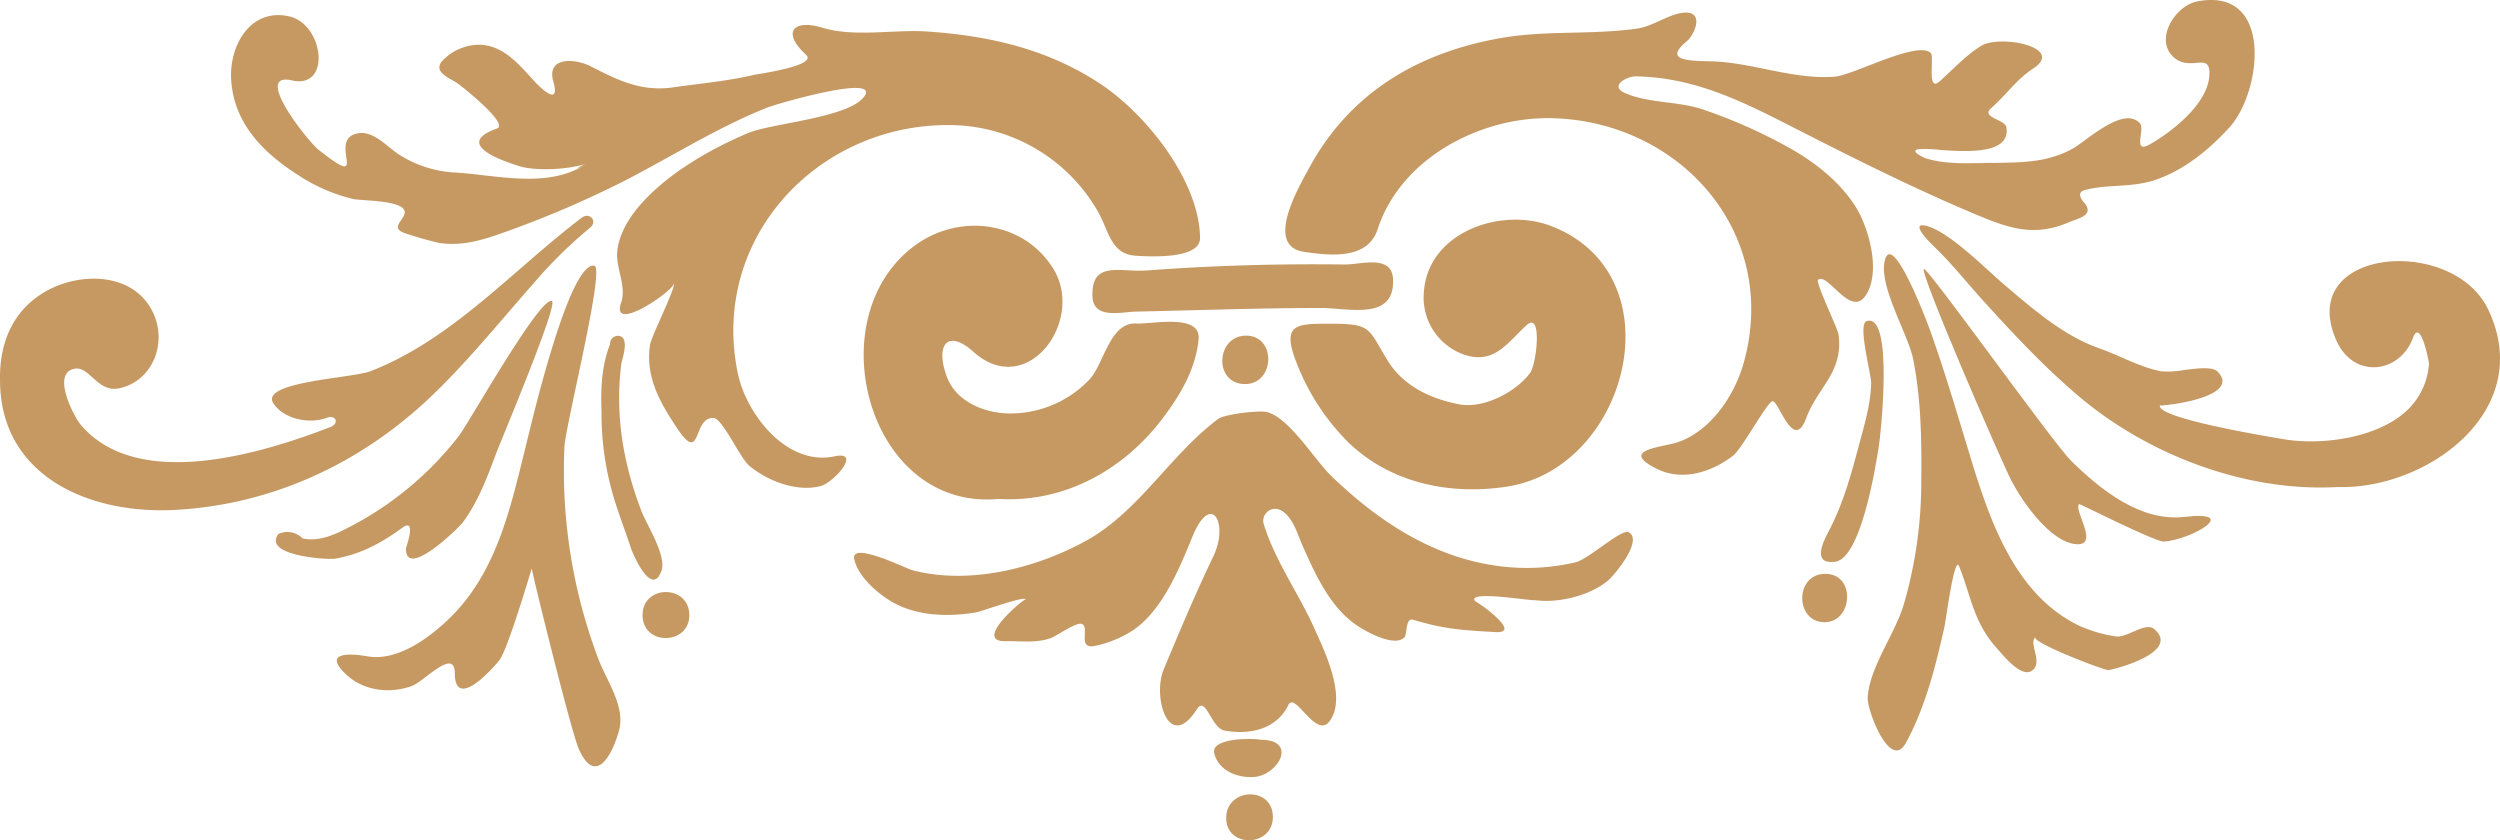 <svg xmlns="http://www.w3.org/2000/svg" viewBox="0 0 690.906 232.219"><defs><style>.cls-1{fill:#c69963;}</style></defs><title>border-1-bottom</title><g id="Layer_2" data-name="Layer 2"><g id="Capa_1" data-name="Capa 1"><path class="cls-1" d="M230.672,126.108c-13.2,2.826-24.435-11.614-26.787-23.009-7.695-37.284,22.229-69.087,59.058-68.534a47.487,47.487,0,0,1,40.379,23.723c3.044,5.127,3.516,11.95,10.5,12.386,3.869.242,17.913,1.063,17.832-4.94-.212-15.728-14.821-34.081-27.406-42.457-14.63-9.738-30.971-13.425-48.006-14.568-9.308-.623-19.945,1.665-28.957-1.047-8.059-2.425-11.335,1.208-4.521,7.487,3.314,3.055-13.441,5.313-14.578,5.581-7.214,1.7-14.7,2.34-22.032,3.4-9,1.3-15.33-1.947-22.924-5.812-4.352-2.215-12.279-2.664-10.313,4.211,1.83,6.4-2.454,2.906-5.1.06-4.188-4.5-8.466-10-15.182-10.22a14.112,14.112,0,0,0-9.766,3.816c-4.068,3.633,1.522,5.343,3.724,6.96,2.015,1.48,14.1,11.181,10.739,12.376-11.069,3.937-.858,8.212,6.182,10.4,4.587,1.425,14.055.957,18.7-.787v0a7.769,7.769,0,0,0-2.947,1.692,20.608,20.608,0,0,0,2.941-1.689c-2.174,1.531-3.008,1.875-2.941,1.689-10.207,4.913-23.489,1.357-34.1.817a31.685,31.685,0,0,1-14.369-4.606c-3.792-2.223-7.725-7.544-12.674-6-7.342,2.283,4.585,15.952-10.153,4.3-2.731-2.161-18.382-21.651-7.263-19.11,10.957,2.5,8.8-15.619-.851-17.719C69.191,2.188,63.536,12.5,63.862,21.42c.456,12.43,8.822,20.827,18.745,27.1a47.624,47.624,0,0,0,15.07,6.494c2.279.5,13.495.276,14.135,3.348.468,2.242-4.6,4.583.3,6.152Q116.582,66,121.164,67.1c5.979,1,11.66-.572,17.249-2.561a285.107,285.107,0,0,0,34.156-14.559C185.75,43.2,198.3,35.188,212.117,29.7c2.349-.932,30.627-9.212,26.867-3.248-3.839,6.094-25.71,7.55-32.283,10.334-10.175,4.312-21.283,10.652-28.869,18.833-3.407,3.675-6.437,8.2-7.184,13.259-.737,4.977,2.642,10,1,14.788-2.984,8.7,14.423-3.2,14.656-5.369.112,2.018-6.363,14.785-6.685,17.08-1.227,8.759,2.645,15.612,7.276,22.629,7.2,10.909,4.333-2.753,10.28-2.5,2.522.109,7.319,11.083,9.911,13.229,5.06,4.186,12.972,7.255,19.568,5.637C230.432,133.452,238.285,124.477,230.672,126.108Z"/><path class="cls-1" d="M550.106,45.042c2.829-.062-1.08-.041-2.043-.02C547.576,45.032,547.841,45.043,550.106,45.042Z"/><path class="cls-1" d="M508.114,92.5c-.233-1.785-6.455-14.474-5.665-15.152,1.166-1,3.047.947,5.144,2.9,2.64,2.454,5.624,4.907,7.966,1.479,4.487-6.57.8-19.285-3.059-25.111-4.124-6.227-9.99-10.993-16.344-14.8a141.313,141.313,0,0,0-25.2-11.442c-6.99-2.5-15.3-1.736-21.934-4.686-4.3-1.915.51-4.641,3.2-4.585a64.943,64.943,0,0,1,14.753,2.06c9.472,2.424,18.335,6.808,27,11.227,16.988,8.661,34.112,17.325,51.7,24.723,9.358,3.938,16.432,6.492,26.139,2.291,2.332-1.009,7.327-1.869,4.072-5.521-.9-1.016-1.91-2.779.309-3.367,6.5-1.721,13.152-.518,19.974-2.971,7.783-2.8,14.351-8.223,19.9-14.262,9-9.787,12.456-38.973-8.818-34.9C601.2,1.549,595.3,10.774,600.662,15.757c2.06,1.916,4.346,1.772,6.207,1.628,2.439-.189,4.149-.378,3.655,4.082-.837,7.563-10.36,15.005-16.363,18.412-4.918,2.79-1.307-4.1-2.727-5.738-4.454-5.122-14.854,4.829-18.519,6.88-7.339,4.109-14.72,3.841-22.809,4.021-5.973,0-12.171.508-17.967-1.308-.011,0-4.625-1.928-2-2.5a35.1,35.1,0,0,1,6.139.212c7.751.555,19.445,1.111,18.2-6.292-.371-2.208-7.21-2.644-4.138-5.325,3.978-3.473,7.027-7.943,11.506-10.847,9.06-5.879-9.046-9.557-14.371-6.285-4.158,2.556-7.814,6.569-11.458,9.8-3.56,3.158-1.436-6.717-2.369-7.76-3.4-3.8-21.428,6.057-26.584,6.45-11.707.894-22.916-4.032-34.508-4.252-7.081-.134-12.479-.478-6.326-5.6,1.982-1.652,4.79-7.88-.346-7.857-4.075.017-8.929,3.748-13.245,4.384-12.376,1.823-25,.466-37.411,2.578C392.445,14.312,373.385,25.3,362.035,46c-3.231,5.891-12.628,21.959-1.648,23.6,7.541,1.125,17.632,2.114,20.351-6.269,6.387-19.694,28.627-31.25,48.461-30.663,35.514,1.051,62.772,32.116,52.644,67.783-2.52,8.871-9.047,18.642-18.148,21.754-4.179,1.427-16.615,2.039-5.729,7.4,7.035,3.461,15.132.846,20.957-3.645,2.554-1.97,9.607-15.19,10.989-15.083,1.75.134,5.765,14.122,9.233,4.729C502.327,106.978,509.473,102.921,508.114,92.5Z"/><path class="cls-1" d="M450.082,147.088c-1.964-1-11.119,7.455-14.611,8.3a58.947,58.947,0,0,1-21.938.96c-17.893-2.5-32.988-12.59-45.722-24.909-4.457-4.312-11.657-16.213-17.807-17.583-2.244-.5-11.635.643-13.319,1.9-13.243,9.868-21.974,25.724-36.649,33.754-13.988,7.652-32.284,12.2-47.971,8.049-1.654-.437-16.965-8.07-15.992-3.086.937,4.8,6.615,9.7,10.621,11.962,6.852,3.863,15.393,4.087,22.977,2.816,1.641-.275,13.322-4.59,13.808-3.616-.113-.227-3.925,2.775-6.458,5.779-2.484,2.941-3.74,5.884.91,5.788,1.16-.024,2.291.008,3.4.04,3.068.088,6.008.178,9.1-.911,1.633-.573,7.225-4.693,8.709-3.836,1.979,1.141-1.514,7.206,3.674,5.955A30.717,30.717,0,0,0,313.4,174c8-5.62,12.592-17.033,16.175-25.765,5.118-12.469,10.166-3.7,5.706,5.6-4.97,10.365-9.253,20.578-13.679,31.168-3.167,7.575,1.4,23.194,9.209,10.948,2.416-3.79,3.976,5.314,7.59,5.956,7.44,1.325,14.558-.622,17.661-7.095.888-1.849,2.69.316,4.741,2.482,2.183,2.3,4.648,4.611,6.592,2.075,5.033-6.559-1.471-19.713-4.169-25.734-4.336-9.676-10.858-18.657-13.98-28.8a3.3,3.3,0,0,1,4.934-3.7c3.247,1.977,4.405,6.555,5.835,9.76,3.6,8.076,7.7,17.25,15.408,22.227,2.386,1.542,9.877,5.722,12.639,3.082.966-.923.227-5.628,2.548-4.915,8.468,2.6,13.806,2.893,22.69,3.4,4,.228,2.486-2.036.022-4.3a36.463,36.463,0,0,0-5.71-4.3c-1.44-1.972,5.537-1.371,10.979-.77,2.869.317,5.313.632,5.873.572,6.357.827,14.991-1.307,19.95-5.465C446.264,158.873,454.224,149.207,450.082,147.088Z"/><path class="cls-1" d="M269.019,97.228c14.874,13.331,30.8-8.564,22.168-22.8-7.947-13.1-25.519-15.7-37.943-6.868-27.656,19.656-13.571,73.714,22.669,70.322,18.222,1.127,34.608-8.024,45.334-22.183,4.92-6.5,9.191-13.638,10-21.924.708-7.251-12.89-4.137-17.139-4.372-7.458-.412-8.9,10.976-12.994,15.446a30.186,30.186,0,0,1-21.733,9.416c-6.958.061-15.042-3.077-17.669-10.047C258.417,95.473,261.732,90.7,269.019,97.228Z"/><path class="cls-1" d="M403.383,111.756c-7.943-1.5-15.568-5.053-19.9-12.128-5.4-8.8-4.319-10.152-15.491-10.165,1.313,0,.72,0,.084,0h-.589c-9.252-.009-13.275.059-9.317,10.41A63.174,63.174,0,0,0,371.9,121.516c11.682,11.869,28.5,15.467,44.656,12.952,33.513-5.221,47.191-58.435,12.145-71.993-13.827-5.35-34.252,1.632-35.22,18.519a16.7,16.7,0,0,0,10.824,16.9c8.576,3.12,12.227-3.173,17.6-8.042,4.419-4.008,2.76,10.76.96,13.208C418.977,108.346,409.973,113,403.383,111.756Z"/><path class="cls-1" d="M367.339,89.462Z"/><path class="cls-1" d="M147.579,78.186a123.477,123.477,0,0,1,15.44-15.205c2.292-1.814-.026-4.5-2.294-2.781-18.99,14.408-35.733,33.64-58.377,42.4-5.046,1.953-30.9,2.874-26.735,8.965,3.019,4.414,10.047,5.651,14.763,3.887,2.518-.943,3.43,1.6.939,2.566-18.707,7.223-53.327,17.97-69.053-.693-1.8-2.136-8.308-14.451-1.475-15.448,3.957-.578,6.31,6.692,12.134,5.44,9.323-2,13.341-12.505,9.4-20.878-5.338-11.323-20.355-11.351-29.883-5.8C3.358,85.933-.185,95.018.007,105.032c0,26.6,24.723,37.173,48.418,35.887,26.737-1.451,51.163-12.784,70.525-31.175C129.235,99.974,138.188,88.786,147.579,78.186Z"/><path class="cls-1" d="M645.7,94.122c4.711,10.632,17.442,9.219,21.161-.756,2.1-5.641,4.432,6.754,4.411,7.117a19.417,19.417,0,0,1-6.167,13.032c-8.141,7.593-23.647,9.672-34.151,7.836-3.26-.57-35.117-5.725-34.028-9.336-.11.362,22.864-2.006,15.986-9.277-1.374-1.452-5.438-.972-9.223-.491a25.841,25.841,0,0,1-6.349.383c-6.007-1.131-11.391-4.334-17.111-6.338-9.97-3.492-18.411-10.892-26.348-17.638-4.94-4.2-15.279-14.752-21.607-16.255-4.992-1.186,1.884,5.436,2.287,5.8,4.739,4.533,8.881,9.78,13.282,14.636,8.409,9.279,16.954,18.438,26.513,26.557,19.172,16.286,46.245,26.656,71.656,25.2,24.643.793,55.086-21.172,41.569-49.175C677.675,64.9,634.347,68.508,645.7,94.122Z"/><path class="cls-1" d="M595.37,173.873c-1.417-1.216-3.643-.24-5.883.735-1.715.746-3.436,1.492-4.811,1.259a37.642,37.642,0,0,1-10.293-3.052c-18.443-9.01-25.158-31.076-30.555-48.861-3.308-10.9-6.56-21.825-10.383-32.559-.706-1.986-10.2-27.263-12.465-19.72-2.108,7.006,6.389,20.605,7.778,27.726,2.177,11.151,2.323,22.222,2.21,33.537a121.428,121.428,0,0,1-4.834,34.11c-2.4,8.116-9.556,17.472-9.975,25.807-.174,3.466,6.248,20.338,10.552,12.456,5.416-9.915,8.229-21.221,10.683-32.189.392-1.748,2.739-19.868,4.02-16.661,3.383,8.472,4,15.64,10.556,22.817,1.585,1.734,7.154,8.933,10.11,5.618,2.192-2.459-1.526-7.406.508-8.834-1.72,1.207,17.716,8.771,20.033,9.138C585.7,184.728,602.472,179.968,595.37,173.873Z"/><path class="cls-1" d="M125.692,186.09v0C125.693,186.135,125.693,186.145,125.692,186.09Z"/><path class="cls-1" d="M155.982,123.564c.266-5.9,11.3-49.545,8.284-50.116-7-1.325-17.489,43.965-18.95,49.845-4.4,17.7-8.244,35.938-22.347,48.764-5.545,5.044-13.628,10.733-21.578,9.308-4.125-.739-12.718-1.42-5.553,5.194,4.811,4.441,12.083,5.2,18.035,3,3.36-1.245,11.8-10.732,11.819-3.483v.015c.06,10.016,9.82-.528,12.325-3.645,2.3-2.857,8.922-25.379,8.943-25.379-.237-.006,10.838,44.99,12.95,49.805,4.493,10.245,9.1,2.38,11.143-4.894,1.874-6.664-3.4-13.828-5.684-19.86A147.034,147.034,0,0,1,155.982,123.564Z"/><path class="cls-1" d="M603.762,142.845c-12.237,1.409-23.175-7.458-31.358-15.463-4.857-4.751-39.721-53.63-40.72-53.061-1.337.759,21.555,53.485,24.214,58.576,2.95,5.647,10.673,16.911,17.857,17.492,6.757.547-1.039-9.827.9-11.084.135-.087,19.864,9.914,23.211,10.388C605.665,149.182,619.476,141.036,603.762,142.845Z"/><path class="cls-1" d="M112.26,151.289a1.777,1.777,0,0,0-.07.231,2.626,2.626,0,0,0,.025.755c.687,7.173,14.53-6.345,15.743-7.983,4.2-5.676,6.7-12.421,9.156-18.972,1.431-3.812,17.258-41.327,15.418-42.114-3.263-1.4-22.779,33.386-25.736,37.291a91.222,91.222,0,0,1-31.159,25.624c-3.685,1.906-7.746,3.568-12,2.688a5.9,5.9,0,0,0-6.691-1.244c-4.526,6.086,13.747,7.157,15.573,6.845,7.119-1.219,12.868-4.316,18.6-8.517C114.963,143.078,112.71,149.853,112.26,151.289Z"/><path class="cls-1" d="M375.208,72.811a31.371,31.371,0,0,1-3.614.288c-18.368-.237-36.354.276-54.673,1.644a40.46,40.46,0,0,1-5.013-.035c-5.558-.273-10.293-.547-9.994,7.24.245,6.376,7.984,4.251,12,4.168,16.984-.355,34.006-.993,50.979-1h.03c1.526,0,3.228.134,4.978.269,7.314.564,15.465,1.128,15.085-8.188C384.765,71.817,379.593,72.314,375.208,72.811Zm-11.428,12.3h0Z"/><path class="cls-1" d="M182.828,157.653c1.413-4.164-4.164-12.708-5.621-16.551-5.006-13.2-7.262-26.437-5.5-40.573.114-.918,2.377-6.995-.456-7.668a2.17,2.17,0,0,0-2.641,2.2c-2.065,5.438-2.672,10.846-2.371,18.625A80.324,80.324,0,0,0,168.49,133.3c1.465,6.219,3.9,12.14,5.883,18.2C175,153.427,180.242,165.282,182.828,157.653Z"/><path class="cls-1" d="M506,145.625c-.932,1.868-6.031,10.112.535,9.671,7.645.428,11.85-26.561,12.731-32.1.472-2.966,4.138-36.682-3.338-34.469-2.745.812,1.306,14.667,1.2,17.464-.219,5.743-1.891,11.273-3.363,16.783C511.675,130.8,509.641,138.333,506,145.625Z"/><path class="cls-1" d="M348.477,204.442c-2.36-.491-14.027-.578-12.894,3.812,1.241,4.811,6.4,6.735,10.838,6.485C353.306,214.351,358.744,204.442,348.477,204.442Z"/><path class="cls-1" d="M343.949,106.143c8.395.155,8.918-13.368.426-13.386C336.061,92.739,335.3,105.984,343.949,106.143Z"/><path class="cls-1" d="M504.49,158.583h0c-4.3-.016-6.413,3.335-6.422,6.687s2.107,6.733,6.264,6.686C512.068,171.869,512.911,158.616,504.49,158.583Z"/><path class="cls-1" d="M177.58,169.608c0-.258,0-.47,0-.572C177.583,169.117,177.582,169.3,177.58,169.608Z"/><path class="cls-1" d="M177.578,170.014c0,.273,0,.535,0,.71C177.576,170.58,177.576,170.356,177.578,170.014Z"/><path class="cls-1" d="M177.579,169.958c0-.1,0-.2,0-.3,0,.1,0,.18,0,.3v.006c-.042,8.6,12.974,8.394,12.928.009C190.459,161.512,177.631,161.489,177.579,169.958Z"/><path class="cls-1" d="M338.876,225.794c-.283,8.636,12.777,8.46,12.9.112C351.9,217.251,339.144,217.614,338.876,225.794Z"/></g></g></svg>
